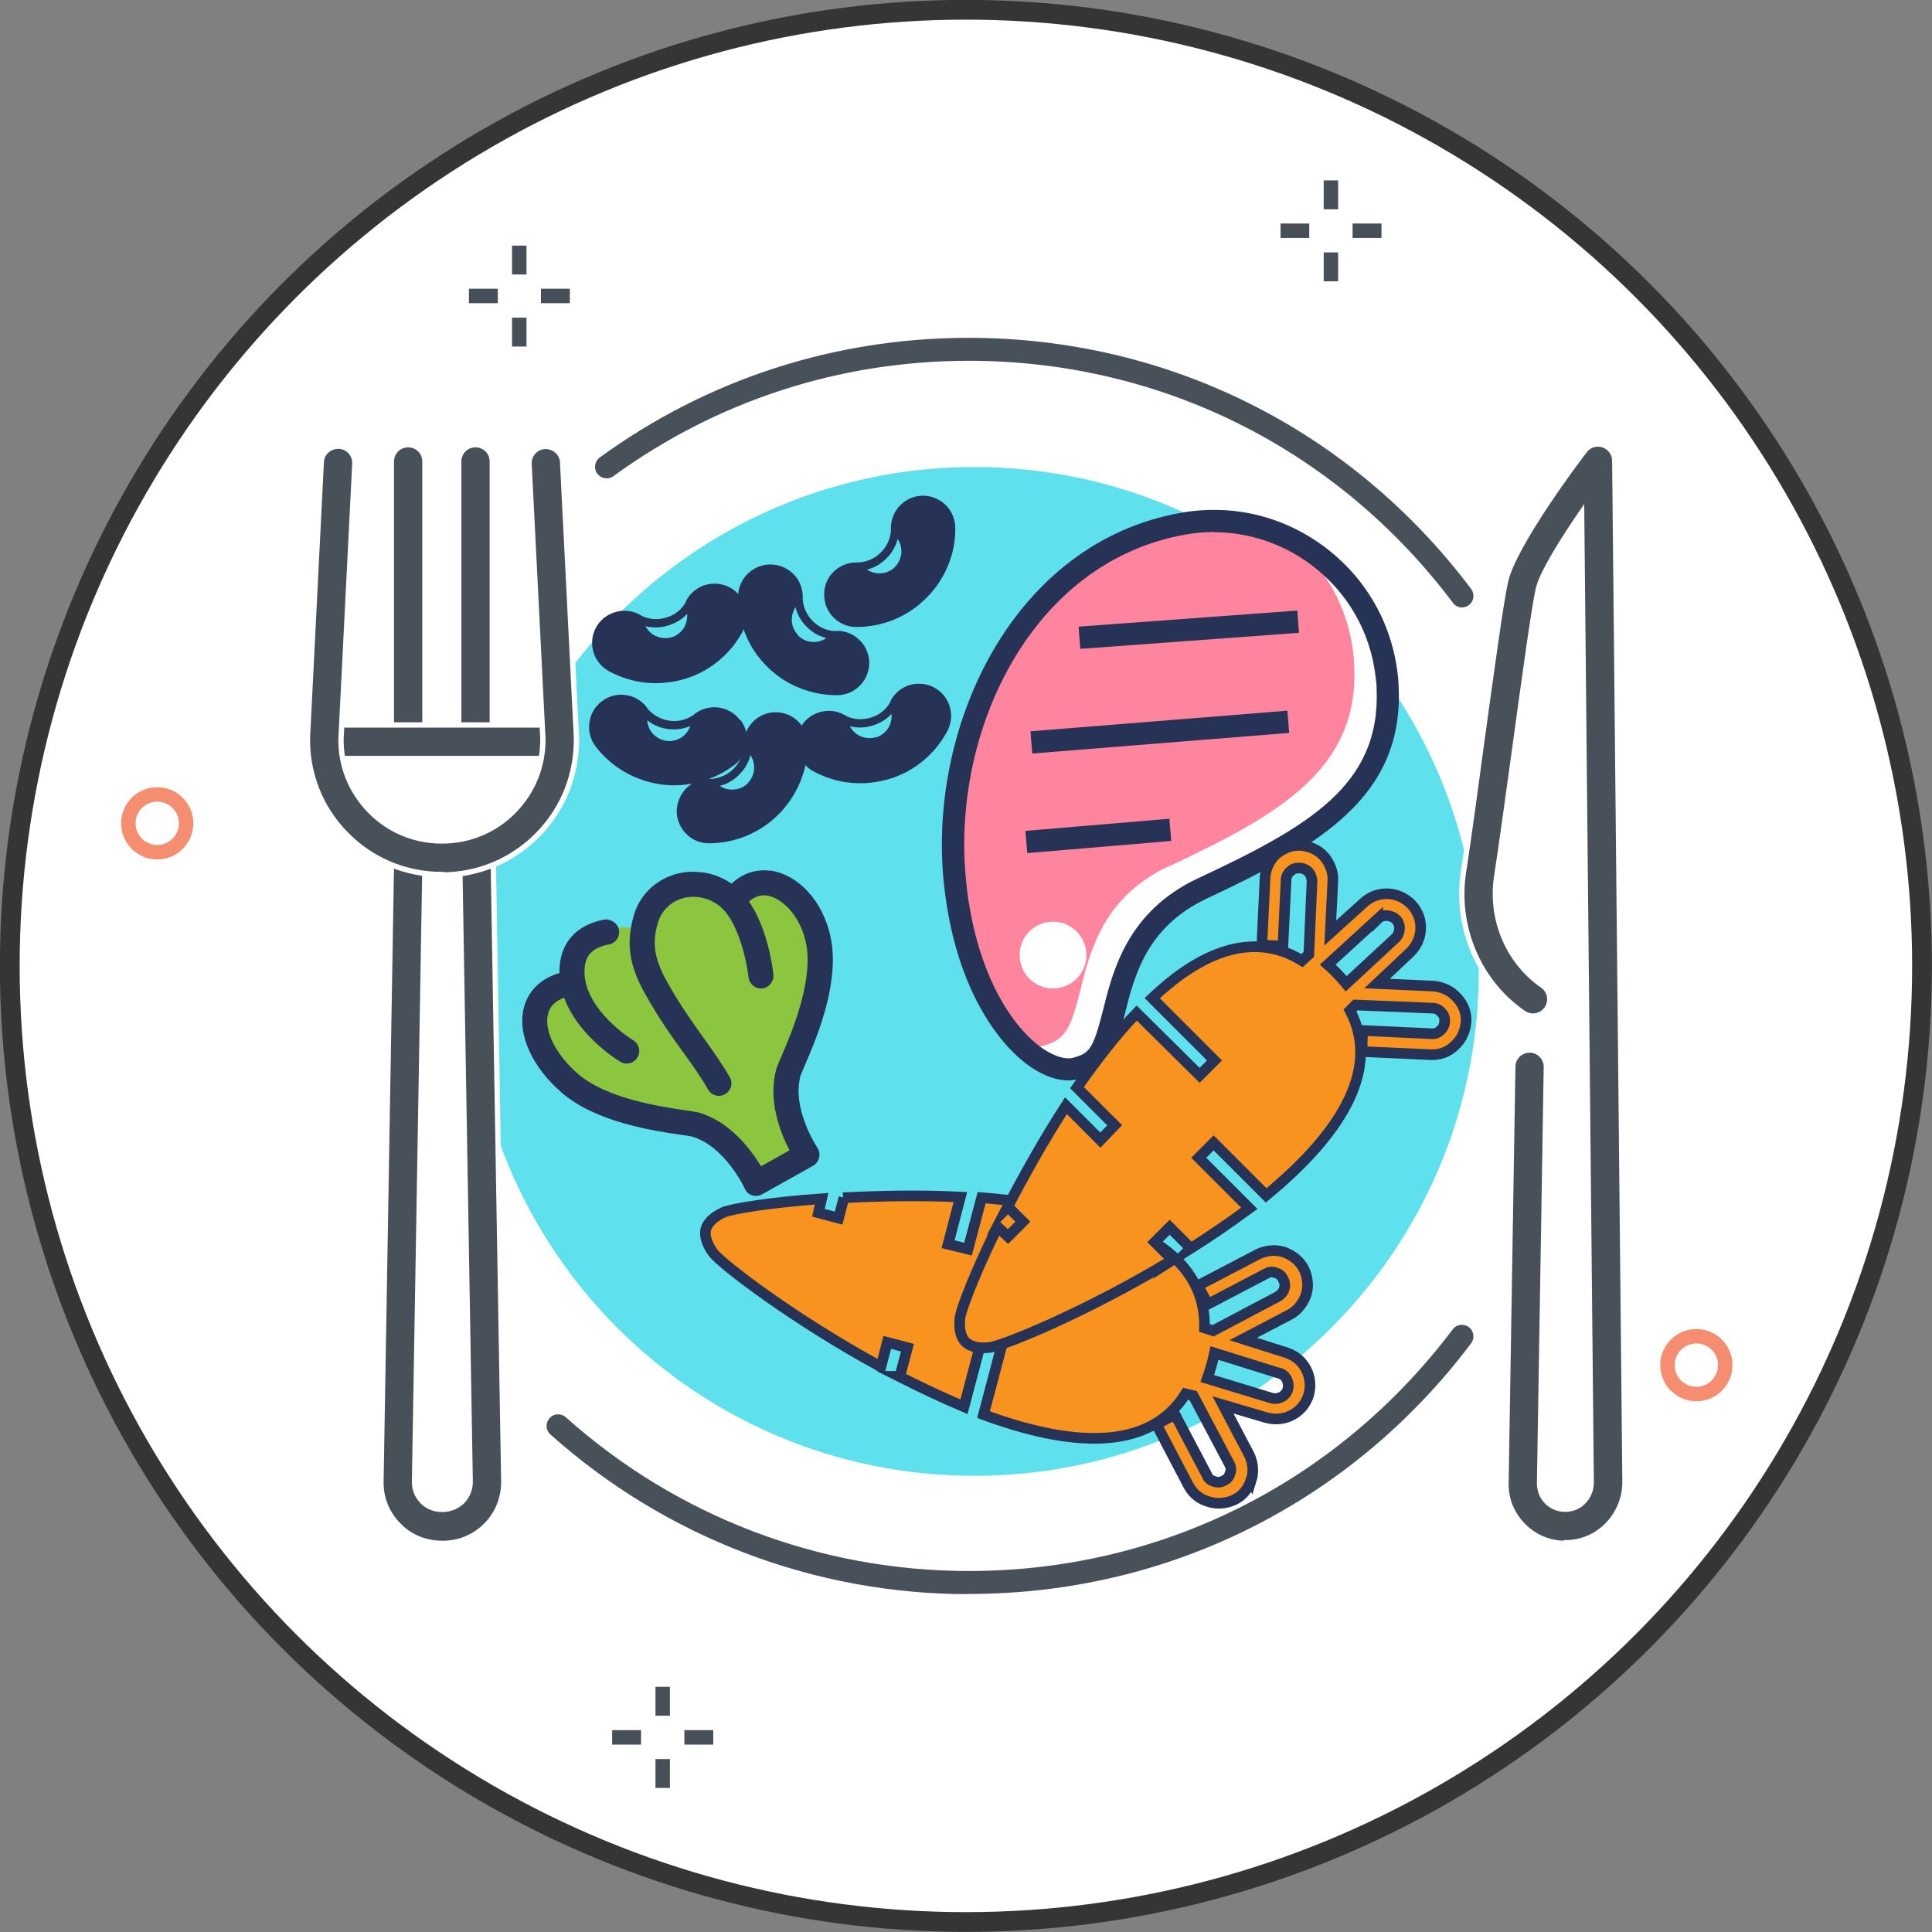 <?xml version="1.0" encoding="UTF-8"?><svg id="Layer_2" xmlns="http://www.w3.org/2000/svg" viewBox="0 0 90.93 90.93"><rect x="0" y="0" width="90.93" height="90.93" fill="#808080" stroke="none"/><g id="Layer_1-2"><g><circle cx="45.46" cy="45.46" r="45" style="fill:#fff; stroke:#353535; stroke-miterlimit:10; stroke-width:.93px;"/><circle cx="7.4" cy="38.75" r="1.36" style="fill:none; stroke:#f58e70; stroke-miterlimit:10; stroke-width:.68px;"/><circle cx="79.84" cy="64.25" r="1.36" style="fill:none; stroke:#f58e70; stroke-miterlimit:10; stroke-width:.68px;"/><g><g><line x1="31.19" y1="79.39" x2="31.19" y2="80.75" style="fill:none; stroke:#475059; stroke-miterlimit:10; stroke-width:.68px;"/><line x1="31.19" y1="82.79" x2="31.19" y2="84.15" style="fill:none; stroke:#475059; stroke-miterlimit:10; stroke-width:.68px;"/></g><g><line x1="28.81" y1="81.77" x2="30.17" y2="81.77" style="fill:none; stroke:#475059; stroke-miterlimit:10; stroke-width:.68px;"/><line x1="32.21" y1="81.77" x2="33.57" y2="81.77" style="fill:none; stroke:#475059; stroke-miterlimit:10; stroke-width:.68px;"/></g></g><g><g><line x1="24.44" y1="11.56" x2="24.44" y2="12.92" style="fill:none; stroke:#475059; stroke-miterlimit:10; stroke-width:.68px;"/><line x1="24.44" y1="14.95" x2="24.44" y2="16.31" style="fill:none; stroke:#475059; stroke-miterlimit:10; stroke-width:.68px;"/></g><g><line x1="26.82" y1="13.93" x2="25.46" y2="13.93" style="fill:none; stroke:#475059; stroke-miterlimit:10; stroke-width:.68px;"/><line x1="23.43" y1="13.93" x2="22.07" y2="13.93" style="fill:none; stroke:#475059; stroke-miterlimit:10; stroke-width:.68px;"/></g></g><g><g><line x1="62.64" y1="8.49" x2="62.64" y2="9.85" style="fill:none; stroke:#475059; stroke-miterlimit:10; stroke-width:.68px;"/><line x1="62.64" y1="11.88" x2="62.64" y2="13.24" style="fill:none; stroke:#475059; stroke-miterlimit:10; stroke-width:.68px;"/></g><g><line x1="65.02" y1="10.86" x2="63.66" y2="10.86" style="fill:none; stroke:#475059; stroke-miterlimit:10; stroke-width:.68px;"/><line x1="61.62" y1="10.86" x2="60.27" y2="10.86" style="fill:none; stroke:#475059; stroke-miterlimit:10; stroke-width:.68px;"/></g></g><path d="M45.86,21.98c-8.16,0-15.34,4.11-19.62,10.37,.09,2.83-.44,5.47-3.41,7.56-.47,1.86-.72,3.8-.72,5.81,0,13.12,10.64,23.74,23.75,23.74s23.74-10.63,23.74-23.74-10.64-23.74-23.74-23.74Zm6.86,11.08c-1.17,0-2.11-.95-2.11-2.11s.95-2.11,2.11-2.11,2.11,.95,2.11,2.11-.94,2.11-2.11,2.11Z" style="fill:#5fe0ed;"/><path d="M45.6,75.28c-7.34,0-14.39-2.69-19.86-7.58-.33-.29-.35-.79-.06-1.12,.29-.33,.79-.35,1.12-.06,5.18,4.63,11.85,7.17,18.8,7.17,8.95,0,17.17-4.11,22.57-11.27,.26-.35,.76-.42,1.11-.16,.35,.26,.42,.76,.16,1.11-5.69,7.56-14.38,11.9-23.83,11.9Z" style="fill:#48515a; stroke:#fff; stroke-miterlimit:10; stroke-width:.5px;"/><path d="M68.81,28.84c-.24,0-.48-.11-.63-.32-5.39-7.17-13.62-11.29-22.58-11.29-6.01,0-11.74,1.86-16.58,5.38-.35,.26-.85,.18-1.11-.17-.26-.35-.18-.85,.17-1.11,5.11-3.72,11.17-5.68,17.51-5.68,9.46,0,18.16,4.35,23.85,11.92,.26,.35,.19,.85-.16,1.11-.14,.11-.31,.16-.48,.16Z" style="fill:#48515a; stroke:#fff; stroke-miterlimit:10; stroke-width:.5px;"/><g><path d="M19.21,35.17c-.44,0-.79-.35-.79-.79v-12.66c0-.44,.35-.79,.79-.79s.79,.35,.79,.79v12.66c0,.44-.35,.79-.79,.79Z" style="fill:#48515a; stroke:#fff; stroke-miterlimit:10; stroke-width:.25px;"/><path d="M22.38,35.17c-.44,0-.79-.35-.79-.79v-12.66c0-.44,.35-.79,.79-.79s.79,.35,.79,.79v12.66c0,.44-.35,.79-.79,.79Z" style="fill:#48515a; stroke:#fff; stroke-miterlimit:10; stroke-width:.25px;"/><path d="M20.83,72.64c-.82,0-1.54-.3-2.08-.86-.54-.55-.84-1.28-.82-2.06l.5-29.55c0-.44,.36-.8,.8-.78,.44,0,.79,.37,.78,.8l-.5,29.55c0,.35,.12,.67,.37,.92,.24,.25,.57,.38,.92,.38,.39,0,.71-.14,.96-.38,.24-.25,.37-.58,.37-.92l-.5-29.55c0-.44,.34-.8,.78-.8,.44-.02,.8,.34,.8,.78l.5,29.55c.01,.77-.28,1.51-.82,2.06-.54,.55-1.27,.86-2.04,.86Z" style="fill:#48515a; stroke:#fff; stroke-miterlimit:10; stroke-width:.25px;"/><path d="M25.54,35.7H15.52c-.44,0-.79-.35-.79-.79s.35-.79,.79-.79h10.03c.44,0,.79,.35,.79,.79s-.35,.79-.79,.79Z" style="fill:#48515a; stroke:#fff; stroke-miterlimit:10; stroke-width:.25px;"/><path d="M20.8,41.16c-1.71,0-3.32-.67-4.52-1.9-1.2-1.22-1.84-2.84-1.81-4.55l.65-12.96c.02-.44,.39-.76,.83-.75,.44,.02,.77,.39,.75,.83l-.65,12.94c-.02,1.26,.46,2.47,1.36,3.39,.9,.92,2.1,1.42,3.39,1.42s2.49-.5,3.39-1.42c.9-.92,1.38-2.13,1.36-3.41l-.65-12.91c-.02-.44,.31-.81,.75-.83,.44-.01,.81,.31,.83,.75l.65,12.94c.03,1.74-.61,3.35-1.81,4.58-1.2,1.22-2.8,1.9-4.52,1.9Z" style="fill:#48515a; stroke:#fff; stroke-miterlimit:10; stroke-width:.25px;"/></g><path d="M73.67,72.64c-.76,0-1.46-.3-1.99-.84-.53-.54-.82-1.25-.8-2.01l.32-19.59c0-.43,.36-.78,.79-.78,.45,0,.8,.37,.79,.8l-.32,19.59c0,.33,.12,.64,.35,.87,.45,.46,1.24,.48,1.71,0,.25-.25,.38-.59,.37-.95l-.45-45.61c-.95,1.38-1.86,2.87-2.03,3.57-.19,.8-.65,4.13-1.09,7.35-.31,2.23-.62,4.54-.88,6.23-.3,1.99,.54,3.99,2.16,5.11,.36,.25,.45,.74,.2,1.1-.25,.36-.74,.45-1.1,.2-2.11-1.45-3.22-4.06-2.82-6.65,.26-1.68,.57-3.98,.87-6.21,.47-3.41,.91-6.63,1.12-7.51,.42-1.73,3.37-5.66,3.71-6.1,.2-.27,.56-.38,.88-.27,.32,.11,.54,.41,.54,.74l.48,48.02c.01,.78-.28,1.52-.83,2.08-.53,.54-1.23,.83-1.97,.83Z" style="fill:#48515a; stroke:#fff; stroke-miterlimit:10; stroke-width:.25px;"/><g><path d="M65.26,31.76c.02,.2,.04,.41,.05,.62,.21,4.86-3.48,6.97-8.71,9.43-3.08,1.45-3.71,3.98-4.17,5.83-.46,1.84-.69,2.34-1.77,2.64-.51,.14-1.16-.03-1.84-.48-1.52-1.02-3.33-3.65-3.84-7.97-.02-.21-.05-.42-.06-.63-.6-7.07,3.26-15.18,10.73-16.53,2.25-.41,4.51,.12,6.34,1.48,1.84,1.36,3,3.36,3.27,5.63h0Z" style="fill:#fff;"/><path d="M55.03,40.77c5.23-2.46,8.92-4.57,8.71-9.43,0-.21-.03-.42-.05-.62-.25-2.09-1.26-3.94-2.86-5.29-1.59-.82-3.38-1.09-5.19-.77-7.47,1.35-11.33,9.47-10.73,16.53,.02,.21,.04,.43,.06,.63,.42,3.59,1.75,6.02,3.06,7.32,.38,.13,.74,.17,1.05,.09,1.07-.3,1.31-.8,1.77-2.64,.46-1.85,1.09-4.38,4.17-5.83Z" style="fill:#ff859e;"/><path d="M49.38,43.39c.86-.1,1.64,.51,1.74,1.38,.1,.86-.51,1.64-1.38,1.74-.86,.1-1.64-.51-1.74-1.38-.1-.86,.51-1.64,1.38-1.74Z" style="fill:#fff;"/><path d="M50.29,50.85c-.55,0-1.15-.21-1.76-.62-1.62-1.09-3.54-3.85-4.07-8.35-.03-.21-.05-.43-.07-.65-.61-7.3,3.39-15.69,11.16-17.09,2.4-.43,4.79,.12,6.75,1.57,1.96,1.45,3.19,3.58,3.48,5.99,.03,.22,.04,.44,.05,.66,.22,5.17-3.77,7.46-9.01,9.92-2.86,1.34-3.43,3.64-3.89,5.48-.47,1.89-.78,2.64-2.13,3.02-.16,.04-.33,.07-.51,.07Zm6.85-25.81c-.46,0-.93,.04-1.4,.13-7.18,1.3-10.88,9.14-10.3,15.98,.02,.21,.04,.41,.06,.62,.49,4.14,2.18,6.64,3.61,7.6,.54,.36,1.05,.51,1.41,.41,.76-.21,.93-.4,1.4-2.26,.46-1.84,1.15-4.63,4.46-6.18,5.21-2.44,8.61-4.38,8.41-8.93,0-.2-.02-.39-.05-.58-.25-2.12-1.34-3.99-3.06-5.27-1.34-.99-2.92-1.51-4.54-1.51Z" style="fill:#263357;"/><rect x="48.52" y="33.93" width="12.13" height="1.05" transform="translate(-2.58 4.48) rotate(-4.59)" style="fill:#263357;"/><rect x="48.29" y="38.82" width="6.8" height="1.05" transform="translate(-3.12 4.48) rotate(-4.82)" style="fill:#263357;"/><rect x="50.79" y="29.11" width="10.32" height="1.05" transform="translate(-2.02 4.18) rotate(-4.2)" style="fill:#263357;"/></g><g><path d="M26.84,46.51s.23-1.46,1.04-2.18c1.4-1.23,2.34-.43,2.34-.43,0,0,.08-1.29,1.57-2.13,1.49-.84,2.85,.44,2.85,.44,0,0,1.02-1.14,2.35-.39,2.05,1.15,1.81,4.77,.57,6.99-1.25,2.24,.31,5.66,.31,5.66l-2.46,1.28s-.85-2.15-2.74-2.6c-2.38-.55-6.13-1.08-7.38-4.33-.97-2.52,1.56-2.31,1.56-2.31Z" style="fill:#8cc63f;"/><g><path d="M36.23,40.97c.1,.01,.2,.03,.31,.06,1.28,.34,2.32,1.65,2.59,3.28,.35,2.11-.73,4.62-1.25,5.83-.08,.2-.18,.42-.2,.48-.44,1.55,.78,3.38,.79,3.4,.09,.14,.12,.31,.08,.47-.04,.16-.14,.3-.29,.38l-2.39,1.34c-.14,.08-.31,.1-.47,.05-.16-.05-.28-.17-.35-.32,0-.02-.94-2.01-2.49-2.45-.06-.02-.3-.05-.51-.08-1.3-.19-4.01-.59-5.62-1.99-1.36-1.18-2.05-2.67-1.8-3.88,.17-.83,.75-1.44,1.62-1.72,.31-.1,.64,.07,.74,.38,.1,.31-.07,.64-.38,.74-.47,.15-.75,.43-.83,.84-.16,.78,.4,1.87,1.42,2.76,1.35,1.17,3.92,1.55,5.02,1.71,.33,.05,.52,.08,.66,.11,1.48,.42,2.47,1.76,2.94,2.53l1.34-.75c-.42-.8-1.04-2.35-.62-3.83,.04-.13,.12-.32,.25-.62,.44-1.02,1.46-3.41,1.17-5.17-.22-1.29-1.03-2.15-1.72-2.34-.44-.12-.83,.03-1.15,.43-.21,.25-.58,.29-.83,.09-.25-.2-.29-.58-.09-.83,.54-.67,1.28-.99,2.07-.89Z" style="fill:#263357;"/><path d="M28.62,43.29c.25,.03,.46,.22,.51,.47,.06,.32-.15,.63-.47,.69-.78,.15-1.13,.51-1.15,1.22-.06,1.83,2.26,3.28,2.29,3.29,.28,.17,.37,.53,.2,.81-.17,.28-.53,.37-.81,.2-.12-.07-2.93-1.79-2.86-4.34,.04-1.26,.79-2.1,2.11-2.35,.06-.01,.13-.01,.19,0Z" style="fill:#263357;"/><path d="M33.02,41.05c.49,.06,.98,.24,1.41,.54,1.59,1.08,1.94,3.96,1.97,4.28,.03,.32-.2,.61-.52,.65-.33,.03-.61-.2-.65-.52-.08-.73-.49-2.77-1.46-3.43-.54-.37-1.19-.46-1.77-.25-.51,.19-.89,.6-1.04,1.12-.24,.86-.24,1.56,.44,2.78,.6,1.07,1.2,1.91,1.73,2.65,.44,.62,.86,1.21,1.22,1.83,.16,.28,.06,.64-.23,.8-.28,.16-.64,.06-.8-.23-.32-.57-.7-1.1-1.15-1.72-.55-.76-1.17-1.63-1.8-2.76-.76-1.35-.91-2.38-.55-3.67,.25-.9,.9-1.59,1.77-1.91,.45-.17,.94-.22,1.42-.15Z" style="fill:#263357;"/></g></g><path d="M58.89,69.68c.13-.41,.08-.85-.1-1.22l-1.23-2.34,2.03,.6c.85,.24,1.73-.2,2-1.06,.24-.85-.2-1.73-1.06-2l-2.02-.64,2.16-1.13c.39-.19,.65-.55,.8-.94,.13-.41,.08-.85-.1-1.22-.19-.39-.55-.65-.94-.8-.41-.13-.85-.08-1.22,.1l-2.83,1.48,.47,.87,2.75-1.44c.15-.09,.32-.09,.45-.03,.16,.04,.28,.14,.34,.3,.18,.3,.04,.65-.26,.82l-3.03,1.6-.41-.13c.06-2.72-2.09-4.32-5.08-5.2l-1.05,4.01-.95-.25,1.04-4.03c-1.37-.34-2.89-.53-4.45-.66l-.64,2.42-.94-.23,.58-2.22c-1.9-.1-3.83-.05-5.52,.03h.04l-.25,.96-.95-.25,.15-.66c-2.42,.17-4.2,.47-4.6,.63-.51,.23-.77,.52-.85,.8-.07,.28,.02,.66,.34,1.11,.43,.56,3.82,3.15,7.9,5.37l.3-1.15,.95,.25-.36,1.35h-.04c1.01,.51,2.03,.99,3.06,1.43l.86-3.25,.95,.25-.89,3.37c3.98,1.47,7.77,1.81,9.51-.98l.36,.09,1.7,3.21c.09,.15,.09,.32,.03,.45-.04,.16-.14,.28-.3,.34-.15,.09-.32,.09-.45,.03-.16-.04-.28-.14-.34-.3l-1.5-2.85-.87,.47,1.51,2.88,.03,.05c.2,.35,.52,.6,.92,.71,.41,.13,.85,.08,1.22-.1,.37-.18,.64-.51,.77-.92h0Zm1.31-5.06c.32,.08,.5,.45,.41,.77-.08,.32-.45,.5-.77,.41l-3.02-.92c.15-.43,.26-.82,.34-1.2l3.04,.95Z" style="fill:#f7931e; stroke:#263357; stroke-miterlimit:10; stroke-width:.5px;"/><path d="M68.55,46.93c-.29-.32-.7-.49-1.1-.52l-2.64-.12,1.54-1.45c.64-.61,.7-1.6,.09-2.26-.61-.64-1.6-.7-2.26-.09l-1.57,1.42,.12-2.44c.03-.44-.15-.84-.41-1.16-.29-.32-.7-.49-1.1-.52-.44-.03-.84,.15-1.16,.41-.32,.29-.49,.7-.52,1.1l-.15,3.19,.99,.03,.15-3.1c0-.17,.09-.32,.2-.41,.12-.12,.26-.17,.44-.15,.35,0,.58,.29,.58,.64l-.15,3.42-.32,.29c-2.32-1.42-4.79-.38-7.05,1.77l2.93,2.93-.7,.7-2.96-2.93c-.99,1.02-1.91,2.23-2.81,3.51l1.77,1.77-.67,.7-1.62-1.62c-1.04,1.6-1.97,3.28-2.76,4.79l.03-.03,.7,.7-.7,.7-.49-.46c-1.07,2.18-1.71,3.86-1.77,4.29-.06,.55,.06,.93,.26,1.13,.2,.2,.58,.32,1.13,.26,.7-.09,4.64-1.71,8.62-4.12l-.84-.84,.7-.7,.99,.99-.03,.03c.96-.61,1.89-1.25,2.79-1.91l-2.38-2.38,.7-.7,2.47,2.47c3.28-2.7,5.48-5.8,3.95-8.7l.26-.26,3.63,.15c.17,0,.32,.09,.41,.2,.12,.12,.17,.26,.15,.44,0,.17-.09,.32-.2,.41-.12,.12-.26,.17-.44,.15l-3.22-.15-.03,.99,3.25,.15h.06c.41,0,.78-.15,1.07-.44,.32-.29,.49-.7,.52-1.1,.03-.41-.12-.81-.41-1.13h0Zm-3.71-3.68c.23-.23,.64-.2,.87,.03,.23,.23,.2,.64-.03,.87l-2.32,2.15c-.29-.35-.58-.64-.87-.9l2.35-2.15Z" style="fill:#f7931e; stroke:#263357; stroke-miterlimit:10; stroke-width:.5px;"/><path d="M44.96,24.85c0-.4-.16-.79-.44-1.07s-.67-.45-1.07-.45c-.41,0-.79,.16-1.08,.45-.28,.28-.44,.67-.44,1.07,0,.05,0,.1,0,.15-.03,.38-.2,.73-.47,1-.27,.27-.63,.44-1.01,.47-.05,0-.09,0-.14,0-.4,0-.79,.16-1.08,.44-.29,.29-.45,.67-.44,1.08,0,.4,.15,.79,.44,1.07,.28,.29,.67,.45,1.07,.45,.61,0,1.22-.12,1.78-.35,.57-.23,1.08-.58,1.51-1.01,.44-.43,.78-.94,1.02-1.51,.24-.57,.36-1.17,.35-1.79h0Zm-2.83,1.83c-.17,.17-.4,.28-.64,.3-.24,.02-.48-.04-.69-.17,.35-.09,.67-.27,.92-.53,.26-.25,.44-.57,.53-.92,.13,.2,.19,.44,.17,.68-.02,.24-.13,.47-.3,.64h0Z" style="fill:#263357;"/><path d="M36.51,33.52c-.4,0-.79,.16-1.07,.45-.28,.28-.44,.67-.45,1.07,0,.05,0,.1,0,.15-.03,.38-.2,.73-.47,1s-.63,.43-1.01,.47c-.05,0-.09,0-.14,0-.4,0-.79,.16-1.07,.44-.28,.28-.44,.67-.45,1.07,0,.4,.16,.79,.44,1.07,.28,.29,.67,.45,1.07,.45,1.24,0,2.42-.49,3.29-1.37,.87-.87,1.36-2.06,1.37-3.29,0-.4-.16-.79-.45-1.07-.28-.28-.67-.44-1.07-.44h0Zm-1.31,3.34c-.17,.17-.4,.28-.64,.3-.24,.02-.48-.04-.69-.17,.35-.09,.67-.27,.92-.53,.26-.25,.44-.57,.53-.92,.13,.2,.19,.44,.17,.68-.02,.24-.13,.47-.3,.64h0Z" style="fill:#263357;"/><path d="M34.82,33.88c-.24-.32-.61-.53-1-.58-.4-.05-.8,.05-1.12,.3-.04,.03-.08,.06-.12,.09-.32,.2-.71,.29-1.08,.23s-.72-.23-.98-.52c-.03-.04-.06-.07-.08-.11-.24-.32-.61-.53-1-.58-.4-.05-.8,.05-1.12,.3-.32,.24-.53,.6-.58,1-.06,.4,.05,.8,.29,1.12,.75,.98,1.86,1.62,3.09,1.79,1.22,.16,2.46-.17,3.45-.92,.32-.24,.53-.61,.58-1,.05-.4-.06-.8-.3-1.12h0Zm-3.45,.99c-.24-.03-.46-.15-.63-.32-.17-.18-.26-.41-.28-.65,.28,.22,.62,.37,.98,.41,.36,.05,.72,0,1.05-.14-.08,.23-.23,.42-.44,.55-.21,.13-.45,.18-.69,.15h0Z" style="fill:#263357;"/><path d="M39.4,29.7s-.1,0-.15,0c-.38-.03-.73-.2-1-.47-.27-.27-.44-.63-.47-1.01v-.14c0-.54-.29-1.04-.76-1.31-.47-.27-1.05-.27-1.52,0-.47,.27-.76,.77-.76,1.31,0,.61,.12,1.22,.35,1.78,.23,.57,.58,1.08,1.01,1.51,.43,.43,.94,.77,1.51,1,.56,.23,1.17,.35,1.78,.35,.41,0,.79-.16,1.08-.45,.28-.28,.44-.67,.44-1.07,0-.4-.16-.79-.45-1.07-.28-.28-.67-.44-1.07-.44h0Zm-1.83,.2c-.17-.17-.28-.4-.3-.64-.02-.24,.04-.48,.17-.68,.09,.35,.27,.67,.53,.92,.25,.26,.57,.44,.92,.53-.2,.14-.44,.2-.69,.18-.24-.02-.47-.13-.64-.3h0Z" style="fill:#263357;"/><path d="M32.3,28.29s-.04,.09-.07,.13c-.21,.32-.52,.55-.89,.65-.37,.11-.76,.09-1.11-.07l-.12-.07c-.48-.26-1.05-.24-1.52,.04-.46,.28-.74,.79-.72,1.33,.01,.54,.32,1.03,.79,1.29,.54,.29,1.13,.48,1.74,.54,.61,.06,1.22,0,1.81-.17,.58-.17,1.13-.46,1.6-.85,.47-.38,.86-.86,1.15-1.4,.19-.36,.24-.77,.12-1.16-.11-.39-.38-.71-.73-.9-.35-.19-.77-.23-1.15-.12-.38,.11-.71,.38-.9,.73h0Zm-.7,1.7c-.23,.07-.48,.05-.7-.04-.22-.09-.41-.26-.52-.48,.35,.09,.72,.08,1.06-.03,.35-.1,.66-.29,.9-.55,.02,.24-.04,.49-.17,.69-.14,.2-.34,.35-.57,.42h0Z" style="fill:#263357;"/><path d="M41.92,33s-.04,.09-.07,.13c-.21,.32-.52,.55-.89,.65-.37,.11-.76,.09-1.11-.07l-.12-.07c-.48-.26-1.05-.24-1.52,.04-.46,.28-.74,.79-.72,1.33,.01,.54,.32,1.03,.79,1.29,.54,.29,1.13,.48,1.74,.54,.61,.06,1.22,0,1.81-.17,.58-.17,1.13-.46,1.6-.85,.47-.38,.86-.86,1.15-1.4,.19-.36,.24-.77,.12-1.16-.11-.39-.38-.71-.73-.9-.35-.19-.77-.23-1.15-.12-.38,.11-.71,.38-.9,.73h0Zm-.7,1.7c-.23,.07-.48,.05-.7-.04-.22-.09-.41-.26-.52-.48,.35,.09,.72,.08,1.06-.03,.35-.1,.66-.29,.9-.55,.02,.24-.04,.49-.17,.69-.14,.2-.34,.35-.57,.42h0Z" style="fill:#263357;"/></g></g></svg>